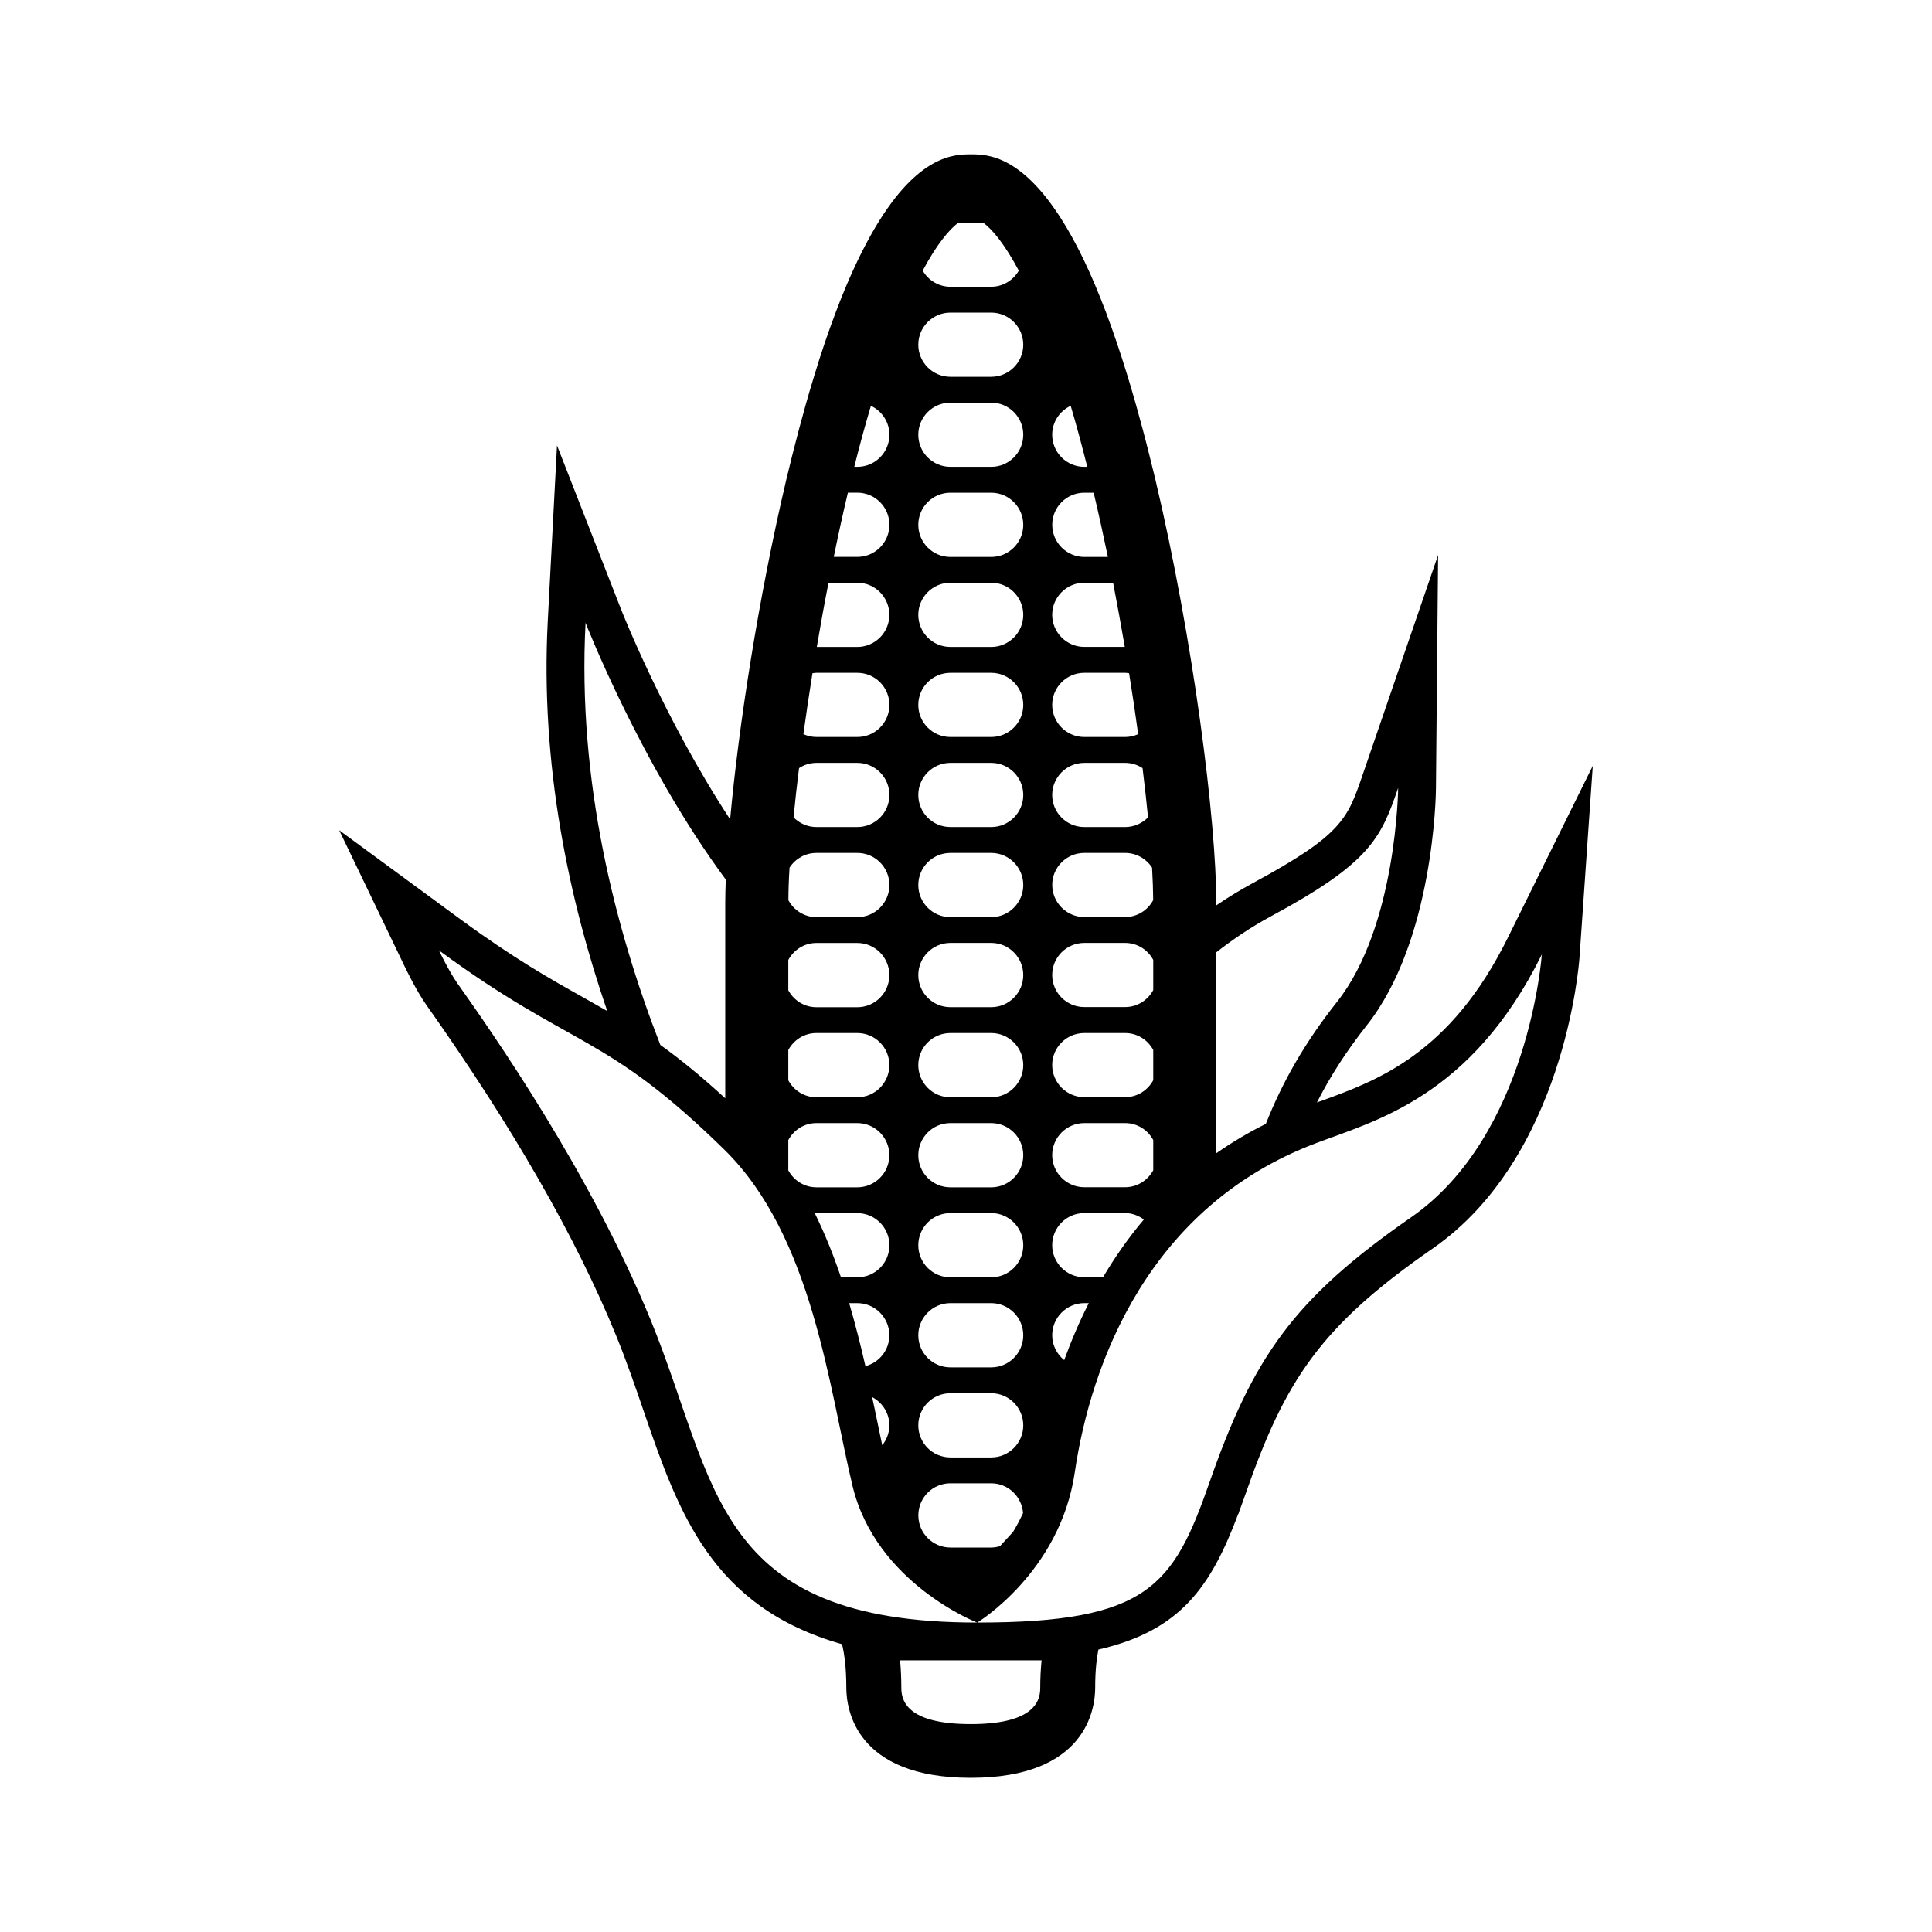 <?xml version="1.0" encoding="utf-8"?>
<!-- Generator: Adobe Illustrator 16.0.3, SVG Export Plug-In . SVG Version: 6.00 Build 0)  -->
<!DOCTYPE svg PUBLIC "-//W3C//DTD SVG 1.1//EN" "http://www.w3.org/Graphics/SVG/1.1/DTD/svg11.dtd">
<svg version="1.1" id="Calque_1" xmlns="http://www.w3.org/2000/svg" xmlns:xlink="http://www.w3.org/1999/xlink" x="0px" y="0px"
	 width="36px" height="36px" viewBox="0 0 36 36" enable-background="new 0 0 36 36" xml:space="preserve">
<path d="M28.098,17.47c-1.076,2.176-2.43,2.665-3.518,3.058c-0.015,0.006-0.026,0.01-0.041,0.015
	c0.251-0.495,0.558-0.968,0.927-1.435c1.251-1.58,1.291-4.305,1.291-4.42l0.04-4.346l-1.411,4.11
	c-0.277,0.806-0.381,1.107-2.037,2.001c-0.243,0.132-0.471,0.271-0.685,0.417v-0.043c0-1.523-0.425-4.895-1.137-7.9
	c-0.037-0.151-0.072-0.297-0.109-0.441c-0.083-0.335-0.167-0.648-0.251-0.945c-0.052-0.183-0.104-0.36-0.155-0.529
	c-0.135-0.44-0.269-0.834-0.401-1.186c-0.138-0.362-0.272-0.683-0.406-0.961c-0.111-0.233-0.221-0.437-0.327-0.618
	c-0.809-1.368-1.485-1.371-1.787-1.371c-0.303,0-0.98,0.003-1.788,1.371c-0.106,0.181-0.216,0.385-0.327,0.618
	c-0.134,0.278-0.27,0.598-0.406,0.961c-0.133,0.352-0.268,0.745-0.401,1.186c-0.053,0.169-0.104,0.347-0.156,0.53
	c-0.083,0.296-0.167,0.609-0.251,0.944c-0.036,0.145-0.072,0.29-0.108,0.441c-0.523,2.212-0.892,4.616-1.049,6.341
	c-1.226-1.866-2.023-3.889-2.034-3.918L10.379,8.3l-0.172,3.269c-0.142,2.688,0.395,5.195,1.108,7.27
	c-0.148-0.085-0.297-0.17-0.449-0.255c-0.602-0.337-1.283-0.719-2.271-1.443l-2.275-1.671l1.223,2.544
	c0.022,0.046,0.221,0.457,0.399,0.708c1.599,2.259,2.788,4.329,3.534,6.154c0.198,0.485,0.363,0.965,0.522,1.43
	c0.641,1.861,1.255,3.641,3.692,4.331c0.043,0.178,0.08,0.438,0.08,0.811c0,0.394,0.167,1.679,2.319,1.679
	c2.151,0,2.318-1.285,2.318-1.679c0-0.311,0.026-0.539,0.06-0.711c1.527-0.35,2.096-1.166,2.608-2.534h0.007l0.002-0.021
	c0.04-0.106,0.079-0.216,0.119-0.329c0.737-2.11,1.376-3.122,3.492-4.588c2.45-1.7,2.727-5.28,2.737-5.432l0.247-3.563L28.098,17.47
	z M22.664,17.745c0.301-0.235,0.638-0.466,1.02-0.672c1.85-0.997,2.046-1.453,2.369-2.392c0,0-0.024,2.579-1.14,3.988
	c-0.59,0.744-1.018,1.49-1.326,2.273c-0.332,0.164-0.64,0.349-0.923,0.547V17.745z M19.951,7.562
	c0.103,0.347,0.205,0.725,0.309,1.137h-0.056c-0.33,0-0.598-0.268-0.598-0.598C19.606,7.861,19.748,7.656,19.951,7.562z
	 M20.204,9.181h0.174c0.002,0.006,0.004,0.012,0.005,0.018c0.092,0.387,0.178,0.781,0.261,1.179h-0.439
	c-0.33,0-0.598-0.269-0.598-0.599C19.606,9.449,19.874,9.181,20.204,9.181z M20.204,10.858h0.537
	c0.077,0.401,0.15,0.802,0.218,1.196h-0.755c-0.33,0-0.598-0.269-0.598-0.598C19.606,11.127,19.874,10.858,20.204,10.858z
	 M20.204,12.537h0.761c0.025,0,0.05,0.004,0.074,0.008c0.063,0.389,0.119,0.768,0.169,1.135c-0.074,0.033-0.156,0.053-0.243,0.053
	h-0.761c-0.33,0-0.598-0.268-0.598-0.598S19.874,12.537,20.204,12.537z M20.204,14.215h0.761c0.12,0,0.231,0.036,0.325,0.098
	c0.039,0.322,0.074,0.629,0.102,0.918c-0.108,0.11-0.26,0.18-0.427,0.18h-0.761c-0.33,0-0.598-0.268-0.598-0.598
	C19.606,14.483,19.874,14.215,20.204,14.215z M20.204,15.893h0.761c0.21,0,0.396,0.11,0.502,0.275
	c0.013,0.227,0.02,0.429,0.021,0.605c-0.101,0.187-0.296,0.315-0.522,0.315h-0.761c-0.33,0-0.598-0.269-0.598-0.599
	C19.606,16.161,19.874,15.893,20.204,15.893z M20.204,17.57h0.761c0.228,0,0.423,0.129,0.524,0.316v0.563
	c-0.102,0.188-0.297,0.316-0.524,0.316h-0.761c-0.33,0-0.598-0.268-0.598-0.598S19.874,17.57,20.204,17.57z M20.204,19.249h0.761
	c0.228,0,0.423,0.128,0.524,0.316v0.563c-0.102,0.188-0.297,0.316-0.524,0.316h-0.761c-0.33,0-0.598-0.269-0.598-0.6
	C19.606,19.517,19.874,19.249,20.204,19.249z M20.204,20.927h0.761c0.228,0,0.423,0.129,0.524,0.316v0.563
	c-0.102,0.187-0.297,0.316-0.524,0.316h-0.761c-0.33,0-0.598-0.269-0.598-0.598C19.606,21.195,19.874,20.927,20.204,20.927z
	 M20.204,22.604h0.761c0.132,0,0.251,0.048,0.349,0.12c-0.294,0.348-0.545,0.711-0.761,1.076h-0.349
	c-0.33,0-0.598-0.268-0.598-0.598S19.874,22.604,20.204,22.604z M20.204,24.282h0.084c-0.183,0.361-0.334,0.719-0.458,1.062
	c-0.136-0.11-0.224-0.275-0.224-0.463C19.606,24.552,19.874,24.282,20.204,24.282z M17.86,4.147h0.458
	c0.178,0.131,0.405,0.408,0.666,0.896c-0.104,0.178-0.294,0.3-0.515,0.3h-0.761c-0.221,0-0.411-0.122-0.515-0.3
	C17.454,4.556,17.684,4.278,17.86,4.147z M17.709,5.825h0.761c0.329,0,0.597,0.269,0.597,0.598s-0.268,0.598-0.597,0.598h-0.761
	c-0.33,0-0.598-0.269-0.598-0.598S17.379,5.825,17.709,5.825z M17.709,7.503h0.761c0.329,0,0.597,0.268,0.597,0.598
	s-0.268,0.598-0.597,0.598h-0.761c-0.33,0-0.598-0.268-0.598-0.598S17.379,7.503,17.709,7.503z M17.709,9.181h0.761
	c0.329,0,0.597,0.269,0.597,0.598c0,0.33-0.268,0.599-0.597,0.599h-0.761c-0.33,0-0.598-0.269-0.598-0.599
	C17.111,9.449,17.379,9.181,17.709,9.181z M17.709,10.858h0.761c0.329,0,0.597,0.269,0.597,0.599c0,0.329-0.268,0.598-0.597,0.598
	h-0.761c-0.33,0-0.598-0.269-0.598-0.598C17.111,11.127,17.379,10.858,17.709,10.858z M17.709,12.537h0.761
	c0.329,0,0.597,0.268,0.597,0.598s-0.268,0.598-0.597,0.598h-0.761c-0.33,0-0.598-0.268-0.598-0.598S17.379,12.537,17.709,12.537z
	 M17.709,14.215h0.761c0.329,0,0.597,0.269,0.597,0.598c0,0.33-0.268,0.598-0.597,0.598h-0.761c-0.33,0-0.598-0.268-0.598-0.598
	C17.111,14.483,17.379,14.215,17.709,14.215z M17.709,15.893h0.761c0.329,0,0.597,0.269,0.597,0.598c0,0.33-0.268,0.599-0.597,0.599
	h-0.761c-0.33,0-0.598-0.269-0.598-0.599C17.111,16.161,17.379,15.893,17.709,15.893z M17.709,17.57h0.761
	c0.329,0,0.597,0.269,0.597,0.599s-0.268,0.598-0.597,0.598h-0.761c-0.33,0-0.598-0.268-0.598-0.598S17.379,17.57,17.709,17.57z
	 M17.709,19.249h0.761c0.329,0,0.597,0.268,0.597,0.597c0,0.331-0.268,0.6-0.597,0.6h-0.761c-0.33,0-0.598-0.269-0.598-0.6
	C17.111,19.517,17.379,19.249,17.709,19.249z M17.709,20.927h0.761c0.329,0,0.597,0.269,0.597,0.599
	c0,0.329-0.268,0.598-0.597,0.598h-0.761c-0.33,0-0.598-0.269-0.598-0.598C17.111,21.195,17.379,20.927,17.709,20.927z
	 M17.709,22.604h0.761c0.329,0,0.597,0.269,0.597,0.599s-0.268,0.598-0.597,0.598h-0.761c-0.33,0-0.598-0.268-0.598-0.598
	S17.379,22.604,17.709,22.604z M17.709,24.282h0.761c0.329,0,0.597,0.27,0.597,0.599c0,0.33-0.268,0.598-0.597,0.598h-0.761
	c-0.33,0-0.598-0.268-0.598-0.598C17.111,24.552,17.379,24.282,17.709,24.282z M17.709,25.961h0.761
	c0.329,0,0.597,0.269,0.597,0.599c0,0.329-0.268,0.597-0.597,0.597h-0.761c-0.33,0-0.598-0.268-0.598-0.597
	C17.111,26.229,17.379,25.961,17.709,25.961z M17.709,27.639h0.761c0.314,0,0.57,0.246,0.593,0.555
	c-0.059,0.125-0.12,0.244-0.188,0.353l-0.243,0.264c-0.051,0.015-0.104,0.025-0.161,0.025h-0.761c-0.33,0-0.598-0.269-0.598-0.598
	C17.111,27.907,17.379,27.639,17.709,27.639z M16.228,7.562c0.203,0.095,0.345,0.3,0.345,0.539c0,0.33-0.268,0.598-0.598,0.598
	h-0.057C16.021,8.286,16.125,7.908,16.228,7.562z M15.795,9.198c0.002-0.006,0.003-0.012,0.005-0.018h0.175
	c0.33,0,0.598,0.269,0.598,0.598c0,0.33-0.268,0.599-0.598,0.599h-0.439C15.617,9.979,15.703,9.585,15.795,9.198z M15.438,10.858
	h0.536c0.33,0,0.598,0.269,0.598,0.599c0,0.329-0.268,0.598-0.598,0.598H15.22C15.287,11.66,15.359,11.26,15.438,10.858z
	 M15.139,12.545c0.025-0.004,0.049-0.008,0.075-0.008h0.761c0.33,0,0.598,0.268,0.598,0.598s-0.268,0.598-0.598,0.598h-0.761
	c-0.087,0-0.169-0.02-0.244-0.053C15.021,13.313,15.076,12.934,15.139,12.545z M14.889,14.313c0.094-0.062,0.205-0.098,0.325-0.098
	h0.761c0.33,0,0.598,0.269,0.598,0.598c0,0.33-0.268,0.598-0.598,0.598h-0.761c-0.167,0-0.318-0.069-0.427-0.181
	C14.814,14.941,14.849,14.635,14.889,14.313z M14.712,16.168c0.106-0.165,0.291-0.275,0.502-0.275h0.761
	c0.33,0,0.598,0.269,0.598,0.598c0,0.33-0.268,0.599-0.598,0.599h-0.761c-0.227,0-0.422-0.129-0.523-0.315
	C14.691,16.597,14.698,16.395,14.712,16.168z M14.689,17.887c0.102-0.188,0.297-0.316,0.524-0.316h0.761
	c0.33,0,0.598,0.269,0.598,0.599s-0.268,0.598-0.598,0.598h-0.761c-0.228,0-0.423-0.129-0.524-0.316V17.887z M14.689,19.565
	c0.102-0.188,0.297-0.316,0.524-0.316h0.761c0.33,0,0.598,0.268,0.598,0.597c0,0.331-0.268,0.6-0.598,0.6h-0.761
	c-0.228,0-0.423-0.129-0.524-0.316V19.565z M14.689,21.243c0.102-0.188,0.297-0.316,0.524-0.316h0.761
	c0.33,0,0.598,0.269,0.598,0.599c0,0.329-0.268,0.598-0.598,0.598h-0.761c-0.228,0-0.423-0.13-0.524-0.316V21.243z M16.126,25.456
	c-0.088-0.386-0.187-0.779-0.303-1.174h0.151c0.33,0,0.598,0.27,0.598,0.599C16.572,25.157,16.383,25.39,16.126,25.456z
	 M16.572,26.56c0,0.14-0.051,0.268-0.133,0.37c-0.029-0.139-0.059-0.281-0.089-0.427c-0.032-0.153-0.064-0.312-0.099-0.47
	C16.441,26.133,16.572,26.33,16.572,26.56z M15.975,23.801H15.67c-0.137-0.407-0.297-0.807-0.486-1.191
	c0.01-0.001,0.02-0.005,0.03-0.005h0.761c0.33,0,0.598,0.269,0.598,0.599S16.305,23.801,15.975,23.801z M10.911,11.605
	c0,0,1.033,2.653,2.613,4.784c-0.006,0.157-0.01,0.307-0.01,0.438v3.638c-0.459-0.422-0.851-0.737-1.21-0.995
	C11.465,17.314,10.756,14.561,10.911,11.605z M19.383,31.459c0,0.287-0.183,0.667-1.294,0.667s-1.294-0.38-1.294-0.667
	c0-0.191-0.009-0.365-0.023-0.521h1.438h1.198C19.393,31.094,19.383,31.268,19.383,31.459z M26.294,22.683
	c-2.2,1.526-2.944,2.615-3.756,4.936c-0.675,1.932-1.145,2.615-4.329,2.615c-4.936,0-4.843-2.597-6.08-5.625
	c-1.127-2.756-2.949-5.358-3.612-6.295c-0.149-0.211-0.339-0.606-0.339-0.606c2.52,1.851,3.082,1.522,5.319,3.714
	c1.646,1.614,1.953,4.451,2.389,6.267c0.436,1.814,2.323,2.546,2.323,2.546s1.543-0.936,1.817-2.794
	c0.302-2.056,1.385-4.956,4.478-6.133c1.104-0.421,2.905-0.854,4.226-3.524C28.729,17.782,28.495,21.156,26.294,22.683z"/>
</svg>
